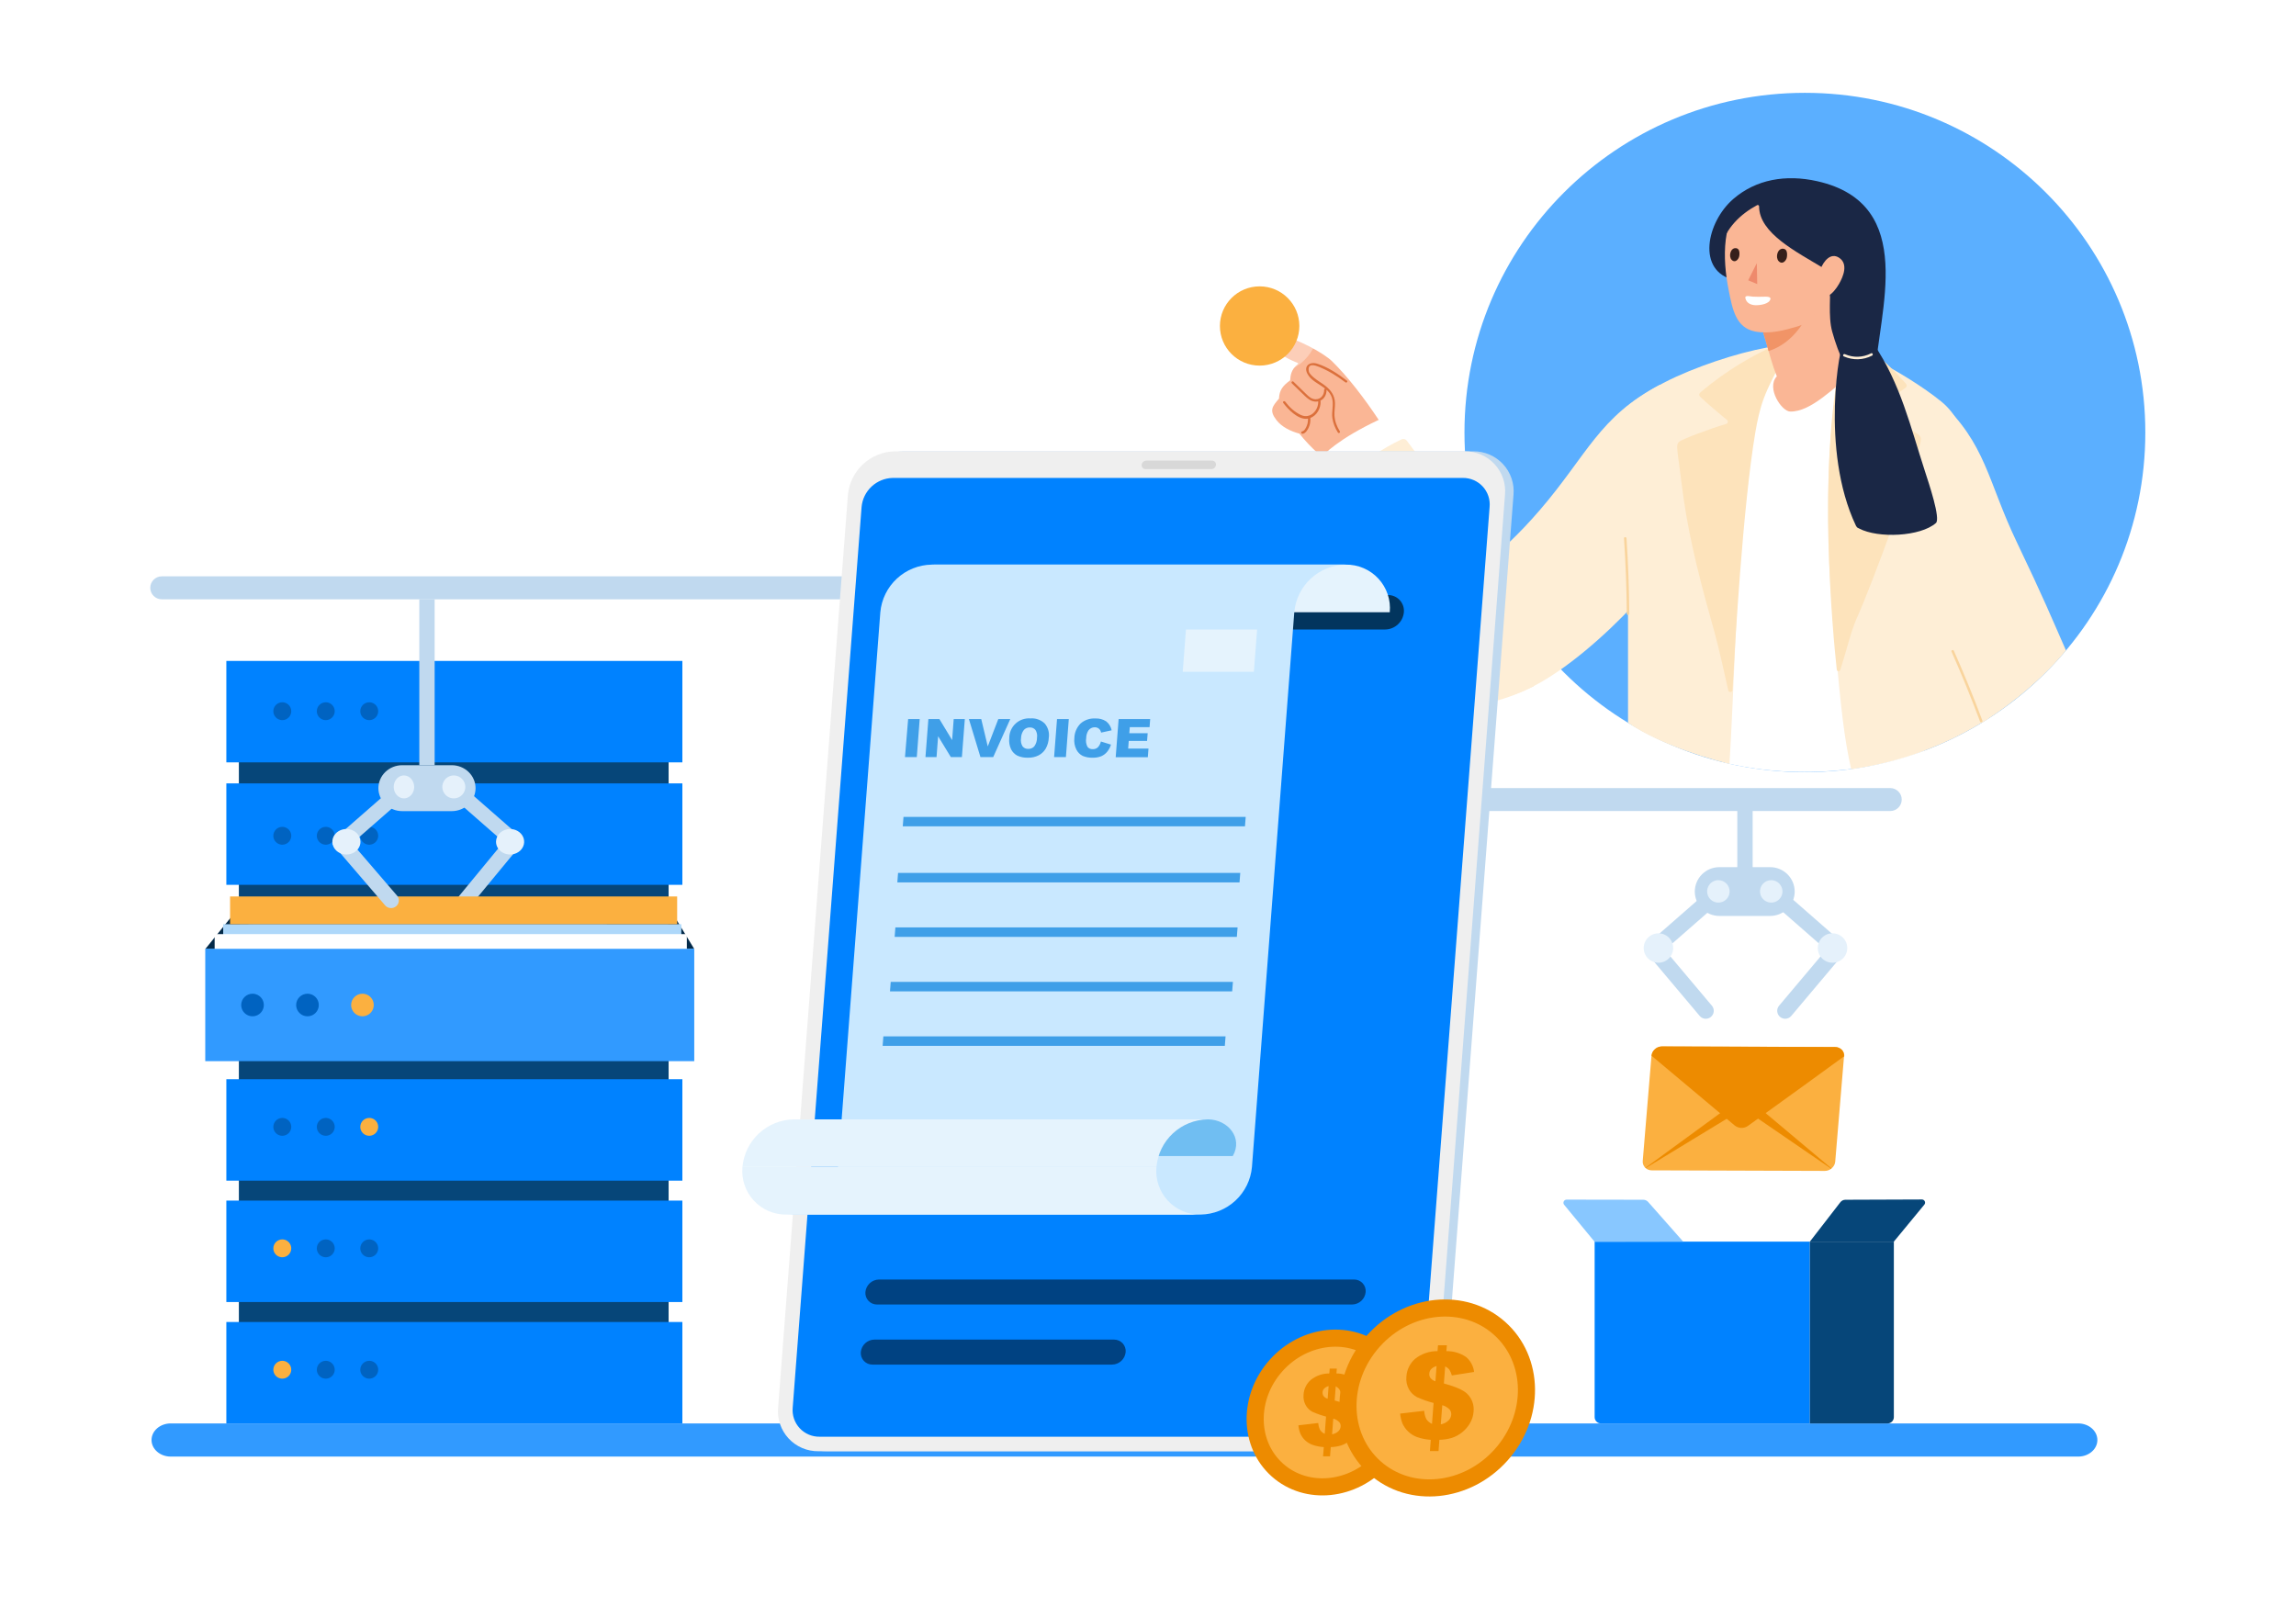 <svg width="671" height="473" viewBox="0 0 671 473" fill="none" xmlns="http://www.w3.org/2000/svg">
<path d="M427.987 126.412C427.987 71.582 472.53 27.133 527.477 27.133C582.423 27.133 626.966 71.582 626.966 126.412C626.966 181.243 582.423 225.692 527.477 225.692C472.53 225.692 427.987 181.243 427.987 126.412Z" fill="#5BAFFF"/>
<path d="M531.111 52.97C521.882 50.886 513.203 52.442 506.589 58.123C498.737 64.872 495.67 79.396 506.939 81.86C507.597 82.004 507.901 82.422 508.338 82.14C509.267 82.569 510.261 82.817 511.323 83.176C513.64 83.963 515.83 85.077 517.805 86.53C521.867 89.528 524.071 93.892 527.048 97.831C531.658 103.935 538.377 109.016 546.437 107.453C546.506 107.44 546.568 107.419 546.623 107.397C547.237 107.67 548.034 110.082 548.07 109.242C548.884 91.447 560.704 59.652 531.111 52.97Z" fill="#1A2745"/>
<path d="M487.282 135.772C486.661 128.721 485.938 121.681 485.132 114.649C485.107 114.429 485.005 114.266 484.866 114.151C484.84 113.719 485.589 112.212 485.1 112.466C467.353 121.738 463.852 132.993 450.024 149.072C437.269 163.901 431.053 165.215 424.183 176.928C423.949 176.908 429.169 201.293 432.652 203.57C448.659 208.855 481.015 174.506 484.866 167.744C487.219 163.609 487.897 160.125 488.513 155.232C489.299 149.004 487.84 142.014 487.282 135.772Z" fill="#FEEED6"/>
<path d="M509.894 106.852H549.457C549.457 106.852 560.868 202.7 562.41 219.401C553.586 223.283 529.891 229.133 504.063 222.949C504.063 199.96 509.894 106.852 509.894 106.852Z" fill="white"/>
<path d="M519.428 101.096C511.436 102.157 499.772 105.622 489.877 110.099C484.866 112.368 479.671 115.466 475.383 118.929C473.22 120.675 464.353 130.268 464.137 132.291C463.941 134.125 465.095 135.983 465.78 137.616C470.1 147.943 475.859 173.742 475.783 176.108C475.787 200.598 475.787 206.763 475.787 211.255C482.508 216 494.882 220.79 505.434 223.273C505.988 215.068 506.673 197.837 507.263 185.067C507.859 172.033 508.804 159.01 510.307 146.047C511.931 132.016 512.572 116.643 519.555 104.07C519.606 103.978 521.268 100.851 519.428 101.096Z" fill="#FEEED6"/>
<path d="M520.603 100.366C520.502 100.294 520.368 100.26 520.223 100.321C512.021 103.794 504.384 108.491 497.541 114.18C497.16 114.498 496.437 114.968 496.621 115.566C496.672 115.72 496.786 115.843 496.894 115.96C498.194 117.337 504.131 122.327 504.613 122.645C505.101 122.962 505.038 123.753 504.48 123.913C500.122 125.163 491.572 128.355 490.735 129.115C490.119 129.679 490.113 130.333 490.17 131.125C490.278 132.773 490.563 134.425 490.766 136.063C491.16 139.268 491.572 142.472 492.029 145.67C493.931 158.995 497.414 171.792 501.035 184.732C502.279 189.167 504.004 196.934 505.082 201.792C505.234 202.496 506.268 202.416 506.306 201.696C507.036 188.309 509.364 147.933 512.966 126.537C513.55 123.074 514.267 119.639 515.504 116.346C516.823 112.84 518.599 109.532 520.362 106.236C520.432 106.105 520.413 105.983 520.356 105.885C520.47 104.166 520.717 102.473 521.111 100.794C521.187 100.464 520.838 100.276 520.603 100.366Z" fill="#FDE3BB"/>
<path d="M541.455 108.042C541.455 107.919 541.436 107.788 541.379 107.647C537.516 97.73 534.706 87.496 532.962 76.999C532.949 76.909 532.924 76.828 532.892 76.755C532.727 76.106 532.049 75.593 531.332 76.069C525.008 80.278 518.355 83.889 511.377 86.904C510.16 87.429 511.079 89.131 512.265 88.861C512.227 89.072 512.259 89.302 512.373 89.539C515.589 96.039 516.629 103.299 519.274 110.017C519.255 110.033 519.236 110.045 519.223 110.062C516.166 113.408 520.657 120.23 523.162 120.288C529.353 120.431 536.032 113.009 541.106 109.525C541.664 109.145 541.696 108.511 541.455 108.042Z" fill="#FAB695"/>
<path d="M515.153 96.772L527.599 93.16C527.599 93.16 524.251 100.295 516.849 102.61C516.224 100.13 515.153 96.772 515.153 96.772Z" fill="#F19467"/>
<path d="M528.89 59.476C523.677 53.241 515.546 53.322 510.153 57.897C503.15 63.832 503.327 75.434 505.207 84.842C506.316 90.404 507.285 95.802 512.939 96.895C517.226 97.724 521.468 96.549 525.469 95.364C528.85 94.362 530.662 92.519 531.314 88.655C533.038 78.49 535.526 68.855 528.89 59.476Z" fill="#FAB695"/>
<path d="M513.427 76.91L510.906 81.921L513.544 83.037L513.427 76.91Z" fill="#EE8A6C"/>
<path d="M581.082 210.055C580.623 207.794 580.521 207.438 579.202 194.498C579.158 193.604 579.107 192.71 579.069 191.816C578.377 177.405 577.445 163.007 576.138 148.639C575.155 137.802 576.57 124.84 567.315 117.349C556.361 108.485 538.731 100.191 538.547 101.206C533.391 129.637 533.13 153.798 536.213 187.287C538.084 207.609 538.922 215.591 541.005 224.829C554.774 222.864 568.339 218.211 581.082 210.055Z" fill="#FEEED6"/>
<path d="M559.173 137.465C561.44 131.29 563.796 125.149 566.223 119.036C566.299 118.845 566.43 118.723 566.583 118.653C566.711 118.272 566.405 116.739 566.781 117.086C580.453 129.687 580.864 140.628 589.369 158.389C597.216 174.77 599.616 180.651 603.782 190.125C594.907 200.871 583.725 208.592 579.157 211.265C569.995 205.797 554.929 178.371 553.114 171.376C552.006 167.098 552.717 159.162 553.352 154.623C554.156 148.847 557.159 142.929 559.173 137.465Z" fill="#FEEED6"/>
<path d="M538.066 103.937C531.127 137.199 535.605 184.755 536.785 195.727C536.848 196.295 537.647 196.376 537.819 195.833C539.366 191.074 540.977 184.409 542.588 180.809C548.075 168.542 559.061 137.291 559.923 134.178C560.367 132.587 560.894 130.995 561.243 129.383C561.414 128.607 561.509 127.96 560.976 127.309C560.266 126.436 552.28 122.023 548.151 120.146C547.625 119.907 547.682 119.114 548.208 118.871C548.735 118.629 555.344 114.565 556.828 113.394C556.955 113.294 557.082 113.189 557.158 113.045C557.431 112.48 556.784 111.909 556.454 111.539C550.517 104.907 543.667 99.139 536.062 94.498C535.928 94.418 535.795 94.431 535.681 94.488C535.459 94.363 538.098 103.792 538.066 103.937Z" fill="#FDE3BB"/>
<path d="M546.875 97.211C545.238 89.353 545.251 81.036 542.943 73.35C542.941 73.336 542.933 73.322 542.932 73.307C542.313 68.727 539.609 64.534 536.891 60.632C533.196 55.323 527.285 52.898 521.209 52.375C521.001 52.402 520.674 52.446 520.467 52.473C519.451 52.829 518.431 53.156 517.405 53.467C517.374 53.477 517.342 53.481 517.31 53.482C513.665 53.553 509.361 56.21 507.288 58.101C503.416 61.636 501.222 65.305 500.302 70.423C500.175 71.127 502.504 73.818 502.858 72.456C504.389 66.625 508.649 62.578 513.518 59.959C513.778 59.817 514.091 60.019 514.089 60.319C514.108 68.185 525.009 73.588 532.965 78.415C534.01 79.049 534.688 80.146 534.778 81.364C535.126 86.037 534.187 92.428 535.465 96.959C537.323 103.533 539.865 110.056 546.178 113.382C546.374 113.489 546.568 113.52 546.745 113.505C546.892 113.566 547.061 113.599 547.251 113.586C549.246 113.455 549.217 111.579 549.131 109.967C548.902 105.718 547.738 101.367 546.875 97.211Z" fill="#1A2745"/>
<path d="M537.455 75.325C534.973 73.719 532.923 76.35 532.003 78.739C531.467 80.135 531.045 81.638 531.077 83.166C531.117 84.961 532.006 87.526 534.065 86.583C535.473 85.939 536.658 84.346 537.441 83.002C538.713 80.815 540.216 77.112 537.455 75.325Z" fill="#FAB695"/>
<path d="M562.549 137.707C558.287 124.591 555.449 112.203 547.609 100.596C547.339 100.191 539.438 99.458 538.98 99.659C537.6 100.263 531.937 131.606 542.361 153.588C542.435 153.749 542.506 153.882 542.611 153.976C542.725 154.228 543 154.302 543.33 154.476C548.897 157.414 561.233 156.856 565.768 152.875C567.186 151.632 563.73 141.34 562.549 137.707Z" fill="#1A2745"/>
<path d="M402.94 122.753C398.758 116.438 393.864 110.056 389.259 105.558C387.011 103.364 379.051 98.766 373.594 97.971C372.066 97.748 371.758 99.284 372.036 100.336C372.737 103.027 375.982 104.707 378.363 105.712C378.725 105.866 379.632 106.12 379.342 106.356C377.196 108.122 377.154 109.848 377.051 111.171C374.973 112.699 373.891 113.921 373.782 116.516C371.848 118.774 370.833 119.943 373.051 122.802C374.58 124.768 377.124 126.037 379.741 126.745C382.998 130.812 386.853 134.305 391.241 137.146C391.416 137.4 391.694 137.584 392.111 137.602C395.266 137.737 398.607 134.052 400.154 131.662C402.233 128.447 403.357 123.384 402.94 122.753Z" fill="#FAB695"/>
<path d="M393.627 111.246C391.023 109.274 388.007 107.238 384.889 106.284C382.804 105.643 380.919 106.954 382.061 109.204C383.106 111.28 385.499 112.173 387.288 113.604C387.131 113.62 386.98 113.727 386.986 113.932C387.022 115.651 385.705 117.083 383.844 116.613C382.871 116.366 382.164 115.59 381.463 114.913C380.308 113.801 379.16 112.681 378.012 111.565C377.68 111.242 377.22 111.734 377.553 112.056C378.779 113.247 379.994 114.452 381.233 115.628C382.115 116.462 383.022 117.26 384.26 117.372C384.611 117.404 384.943 117.38 385.246 117.316C385.354 119.941 382.907 122.606 380.133 121.271C378.32 120.401 376.803 119.021 375.607 117.416C375.329 117.049 374.749 117.397 375.027 117.767C376.465 119.695 379.281 122.58 381.861 122.406C382 122.399 382.133 122.379 382.26 122.356C382.284 123.033 382.2 123.685 381.964 124.311C381.716 124.974 381.263 125.95 380.508 126.117C380.079 126.211 380.308 126.881 380.737 126.785C381.577 126.6 382.115 125.71 382.454 124.986C382.865 124.11 383.016 123.153 382.949 122.166C384.841 121.456 386.025 119.316 385.941 117.319C385.941 117.232 385.904 117.168 385.862 117.116C387.022 116.588 387.705 115.346 387.681 113.94C388.358 114.548 388.914 115.26 389.228 116.192C389.875 118.145 389.095 120.237 389.385 122.232C389.603 123.724 390.165 125.099 390.975 126.401C391.216 126.791 391.797 126.442 391.555 126.051C390.654 124.601 390.08 123.058 389.996 121.388C389.935 120.197 390.177 119.038 390.153 117.852C390.11 115.685 389.029 114.092 387.294 112.745C386.249 111.93 385.076 111.288 384.055 110.438C383.517 109.99 382.641 109.24 382.508 108.566C382.006 105.928 384.43 106.813 385.445 107.218C388.195 108.313 390.793 109.939 393.168 111.738C393.531 112.013 393.99 111.526 393.627 111.246Z" fill="#DB703C"/>
<path d="M441.341 174.289C434.529 163.725 418.323 141.957 404.4 123.143C404.045 122.661 403.392 122.502 402.846 122.758C391.416 128.162 387.072 132.488 385.201 134.587C384.954 134.865 384.846 135.234 384.916 135.6C386.552 144.033 400.593 181.287 420.491 195.129C424.772 198.113 425.647 207.545 443.534 198.797C443.534 198.797 444.836 179.704 441.341 174.289Z" fill="white"/>
<path d="M446.034 176.098C439.222 165.534 425.062 147.62 411.14 128.806C410.785 128.324 410.131 128.167 409.586 128.422C398.156 133.826 389.117 143.008 387.246 145.108C386.999 145.385 386.891 145.754 386.961 146.121C388.597 154.554 400.592 187.951 420.489 201.795C424.771 204.778 430.34 209.353 448.227 200.604C448.227 200.604 449.529 181.513 446.034 176.098Z" fill="#FEEED6"/>
<path d="M521.886 76.001C522.057 75.734 522.174 75.439 522.211 75.175C522.296 74.561 522.382 73.577 521.875 73.036C521.682 72.828 521.43 72.724 521.172 72.697C519.761 72.55 519.171 74.229 519.361 75.354C519.423 75.717 519.562 76.087 519.838 76.365C520.633 77.171 521.445 76.687 521.886 76.001Z" fill="#361F1B"/>
<path d="M507.988 75.616C508.148 75.367 508.26 75.09 508.293 74.844C508.381 74.268 508.461 73.35 507.99 72.846C507.811 72.652 507.578 72.555 507.334 72.531C506.026 72.398 505.476 73.968 505.646 75.019C505.699 75.358 505.829 75.702 506.084 75.962C506.823 76.713 507.58 76.258 507.988 75.616Z" fill="#361F1B"/>
<path d="M517.304 87.012C516.943 86.652 515.839 86.707 515.522 86.721C514.404 86.767 513.288 86.759 512.173 86.697C511.512 86.659 509.847 86.132 510.086 87.181C510.415 88.615 511.722 89.191 513.133 89.211C514.384 89.229 517.102 88.87 517.411 87.381C517.44 87.225 517.396 87.106 517.304 87.012Z" fill="white"/>
<path d="M475.345 157.346C475.313 156.881 474.577 156.877 474.609 157.346C475.104 164.685 475.376 172.034 475.421 179.39C475.427 179.858 476.157 179.859 476.15 179.39C476.106 172.034 475.833 164.685 475.345 157.346Z" fill="#F9D49D"/>
<path d="M571.017 190.217C570.827 189.791 570.135 190.039 570.326 190.469C573.314 197.193 576.098 204.003 578.669 210.895C578.836 211.333 579.522 211.085 579.354 210.646C576.783 203.752 573.999 196.943 571.017 190.217Z" fill="#F9D49D"/>
<path d="M546.838 103.267C544.382 104.518 541.683 104.617 539.156 103.515C538.723 103.327 538.42 103.99 538.853 104.178C541.546 105.35 544.478 105.281 547.104 103.947C547.516 103.736 547.257 103.054 546.838 103.267Z" fill="#FEEED6"/>
<path d="M607.338 416.047H49.903C46.802 416.047 44.288 418.217 44.288 420.894C44.288 423.571 46.802 425.741 49.903 425.741H607.338C610.438 425.741 612.952 423.571 612.952 420.894C612.952 418.217 610.438 416.047 607.338 416.047Z" fill="#319AFF"/>
<path d="M512.209 231.086H507.725V259.425H512.209V231.086Z" fill="#C0D9EF"/>
<path d="M552.413 230.344H431.034C429.177 230.344 427.671 231.846 427.671 233.7C427.671 235.553 429.177 237.056 431.034 237.056H552.413C554.271 237.056 555.776 235.553 555.776 233.7C555.776 231.846 554.271 230.344 552.413 230.344Z" fill="#C0D9EF"/>
<path d="M501.597 258.316L481.412 275.981L484.484 279.478L504.669 261.813L501.597 258.316Z" fill="#C0D9EF"/>
<path d="M518.614 258.234L515.542 261.73L535.727 279.395L538.8 275.899L518.614 258.234Z" fill="#C0D9EF"/>
<path d="M539.334 278.13L523.443 297.003C523.039 297.451 522.477 297.725 521.875 297.767C521.272 297.809 520.677 297.616 520.214 297.229C519.752 296.842 519.458 296.291 519.395 295.691C519.331 295.092 519.504 294.492 519.875 294.017L535.766 275.145L539.334 278.13Z" fill="#C0D9EF"/>
<path d="M531.243 277.087C531.241 277.938 531.493 278.771 531.965 279.48C532.438 280.188 533.111 280.741 533.899 281.067C534.686 281.394 535.554 281.48 536.39 281.315C537.227 281.149 537.996 280.739 538.599 280.137C539.202 279.536 539.613 278.768 539.779 277.933C539.945 277.098 539.858 276.233 539.531 275.447C539.204 274.661 538.65 273.989 537.94 273.517C537.23 273.045 536.395 272.795 535.542 272.797C534.402 272.797 533.309 273.249 532.502 274.053C531.696 274.858 531.243 275.949 531.243 277.087Z" fill="#E5F1FB"/>
<path d="M517.351 267.713H502.446C500.553 267.71 498.738 266.959 497.399 265.625C496.06 264.29 495.305 262.481 495.3 260.592C495.305 258.702 496.059 256.892 497.398 255.556C498.737 254.219 500.552 253.466 502.446 253.461H517.351C519.245 253.466 521.059 254.219 522.398 255.556C523.737 256.892 524.492 258.702 524.497 260.592C524.492 262.481 523.737 264.29 522.398 265.625C521.059 266.959 519.244 267.71 517.351 267.713Z" fill="#C0D9EF"/>
<path d="M505.477 260.589C505.467 261.234 505.266 261.864 504.899 262.396C504.532 262.929 504.016 263.342 503.415 263.582C502.814 263.823 502.155 263.881 501.521 263.749C500.887 263.617 500.306 263.301 499.851 262.841C499.397 262.38 499.089 261.796 498.966 261.161C498.843 260.527 498.911 259.87 499.161 259.274C499.411 258.678 499.832 258.169 500.371 257.811C500.91 257.452 501.544 257.262 502.191 257.262C502.626 257.264 503.056 257.353 503.457 257.521C503.857 257.69 504.221 257.935 504.526 258.245C504.831 258.554 505.072 258.919 505.235 259.322C505.398 259.725 505.48 260.155 505.477 260.589Z" fill="#E5F1FB"/>
<path d="M520.929 260.589C520.919 261.234 520.718 261.864 520.351 262.396C519.985 262.929 519.468 263.342 518.867 263.582C518.266 263.823 517.607 263.881 516.973 263.749C516.339 263.617 515.758 263.301 515.304 262.841C514.849 262.38 514.541 261.796 514.418 261.161C514.295 260.527 514.363 259.87 514.613 259.274C514.863 258.678 515.284 258.169 515.823 257.811C516.362 257.452 516.996 257.262 517.643 257.262C518.078 257.264 518.508 257.353 518.909 257.521C519.309 257.69 519.673 257.935 519.978 258.245C520.283 258.554 520.524 258.919 520.687 259.322C520.85 259.725 520.932 260.155 520.929 260.589Z" fill="#E5F1FB"/>
<path d="M480.89 278.13L496.78 297.003C497.184 297.451 497.746 297.725 498.349 297.767C498.951 297.809 499.546 297.616 500.009 297.229C500.472 296.842 500.766 296.291 500.829 295.691C500.892 295.092 500.72 294.492 500.348 294.017L484.458 275.145L480.89 278.13Z" fill="#C0D9EF"/>
<path d="M488.982 277.087C488.984 277.938 488.733 278.771 488.26 279.48C487.787 280.188 487.114 280.741 486.327 281.067C485.539 281.394 484.672 281.48 483.835 281.315C482.998 281.149 482.23 280.739 481.626 280.137C481.023 279.536 480.613 278.768 480.447 277.933C480.281 277.098 480.367 276.233 480.694 275.447C481.021 274.661 481.575 273.989 482.285 273.517C482.995 273.045 483.83 272.795 484.683 272.797C485.823 272.797 486.917 273.249 487.723 274.053C488.529 274.858 488.982 275.949 488.982 277.087Z" fill="#E5F1FB"/>
<g filter="url(#filter0_d_2870_125289)">
<path d="M538.909 308.78L536.341 339.512C536.307 339.903 536.193 340.283 536.006 340.628C535.819 340.972 535.563 341.276 535.254 341.517L535.161 341.6C534.624 342.022 533.959 342.249 533.276 342.241L482.699 342.076C482.049 342.08 481.42 341.848 480.928 341.424C480.899 341.402 480.874 341.374 480.855 341.341C480.575 341.081 480.359 340.759 480.226 340.399C480.093 340.04 480.046 339.655 480.089 339.275L482.647 308.542C482.71 307.84 483.035 307.188 483.558 306.713C483.787 306.496 484.049 306.318 484.335 306.186C484.769 305.968 485.247 305.855 485.733 305.855L536.321 306.021C536.71 306.018 537.095 306.097 537.451 306.252C537.808 306.406 538.128 306.634 538.392 306.92C538.607 307.175 538.77 307.469 538.872 307.786C538.973 308.104 539.01 308.438 538.982 308.769L538.909 308.78Z" fill="#FBB040"/>
<path d="M535.255 341.521L535.161 341.604L512.141 325.824L514.512 324.098L535.255 341.521Z" fill="#ED8B00"/>
<path d="M506.569 325.821L480.928 341.415C480.911 341.408 480.896 341.399 480.884 341.386C480.871 341.374 480.862 341.359 480.855 341.342L504.477 324.074L506.569 325.821Z" fill="#ED8B00"/>
<path d="M538.319 306.931C538.056 306.646 537.736 306.418 537.379 306.263C537.022 306.108 536.637 306.03 536.248 306.032L485.661 305.867C485.201 305.874 484.748 305.984 484.335 306.188C484.054 306.334 483.798 306.526 483.579 306.755C483.056 307.229 482.731 307.883 482.668 308.584L506.911 328.921C507.459 329.379 508.144 329.642 508.859 329.668C509.573 329.694 510.276 329.482 510.856 329.066C517.587 324.23 538.713 308.967 538.91 308.76C538.961 308.096 538.749 307.44 538.319 306.931Z" fill="#ED8B00"/>
</g>
<path d="M528.932 416.052H467.876C467.386 416.052 466.916 415.858 466.57 415.512C466.224 415.167 466.029 414.698 466.029 414.21V362.91H528.932V416.052Z" fill="#0082FF"/>
<path d="M551.627 416.052H528.933V362.91H553.473V414.21C553.473 414.698 553.279 415.167 552.932 415.512C552.586 415.858 552.116 416.052 551.627 416.052Z" fill="#064679"/>
<path d="M528.933 362.908L537.842 351.391C538.013 351.17 538.233 350.99 538.484 350.865C538.735 350.741 539.011 350.675 539.292 350.673L561.663 350.59C561.839 350.588 562.012 350.637 562.162 350.73C562.312 350.822 562.431 350.956 562.507 351.116C562.583 351.274 562.612 351.452 562.59 351.627C562.567 351.801 562.496 351.966 562.383 352.101L553.473 362.908H528.933Z" fill="#064679"/>
<path d="M491.91 362.909L481.652 351.3C481.48 351.105 481.268 350.948 481.031 350.84C480.794 350.731 480.537 350.676 480.276 350.674L457.832 350.637C457.656 350.637 457.484 350.686 457.336 350.779C457.187 350.874 457.069 351.008 456.994 351.167C456.92 351.325 456.892 351.502 456.914 351.676C456.937 351.849 457.008 352.013 457.121 352.148L466.021 362.955L491.91 362.909Z" fill="#88C7FF"/>
<path d="M246.64 168.457H47.277C45.42 168.457 43.914 169.96 43.914 171.813C43.914 173.666 45.42 175.169 47.277 175.169H246.64C248.498 175.169 250.003 173.666 250.003 171.813C250.003 169.96 248.498 168.457 246.64 168.457Z" fill="#C0D9EF"/>
<path d="M195.402 207.07H69.809V413.254H195.402V207.07Z" fill="#064679"/>
<path d="M76.506 267.43H169.759L187.304 277.37H60.01L76.506 267.43Z" fill="#064679"/>
<path d="M70.133 264.844V277.371H60.01L70.133 264.844Z" fill="#032A49"/>
<path d="M195.225 264.77V277.371H202.893L195.225 264.77Z" fill="#032A49"/>
<path d="M176.311 268.879H74.001V297.738H176.311V268.879Z" fill="#165485"/>
<path d="M177.377 270.133H72.6V299.687H177.377V270.133Z" fill="#2A72AC"/>
<path d="M199.114 270.133H65.23V301.985H199.114V270.133Z" fill="#AED8FA"/>
<path d="M200.724 273.027H62.73V305.857H200.724V273.027Z" fill="white"/>
<path d="M202.894 277.332H59.985V310.162H202.894V277.332Z" fill="#319AFF"/>
<path d="M70.491 293.749C70.491 294.402 70.685 295.041 71.049 295.582C71.412 296.125 71.928 296.548 72.533 296.798C73.137 297.048 73.802 297.113 74.443 296.986C75.085 296.859 75.674 296.544 76.136 296.083C76.599 295.621 76.914 295.034 77.041 294.393C77.169 293.753 77.103 293.09 76.853 292.487C76.603 291.884 76.179 291.368 75.635 291.006C75.091 290.643 74.452 290.449 73.798 290.449C72.922 290.451 72.082 290.799 71.462 291.418C70.842 292.037 70.493 292.875 70.491 293.749Z" fill="#0063C1"/>
<path d="M102.615 293.749C102.615 294.402 102.809 295.041 103.172 295.582C103.535 296.125 104.052 296.548 104.656 296.798C105.26 297.048 105.925 297.113 106.567 296.986C107.208 296.859 107.797 296.544 108.26 296.083C108.722 295.621 109.037 295.034 109.165 294.393C109.292 293.753 109.227 293.09 108.977 292.487C108.726 291.884 108.303 291.368 107.759 291.006C107.215 290.643 106.576 290.449 105.922 290.449C105.045 290.451 104.205 290.799 103.585 291.418C102.966 292.037 102.617 292.875 102.615 293.749Z" fill="#FBB040"/>
<path d="M86.553 293.749C86.553 294.402 86.747 295.041 87.111 295.582C87.474 296.125 87.99 296.548 88.595 296.798C89.199 297.048 89.864 297.113 90.505 296.986C91.147 296.859 91.736 296.544 92.198 296.083C92.661 295.621 92.976 295.034 93.103 294.393C93.231 293.753 93.165 293.09 92.915 292.487C92.665 291.884 92.241 291.368 91.697 291.006C91.153 290.643 90.514 290.449 89.86 290.449C88.984 290.451 88.144 290.799 87.524 291.418C86.904 292.037 86.555 292.875 86.553 293.749Z" fill="#0063C1"/>
<path d="M199.421 350.918H66.15V380.569H199.421V350.918Z" fill="#0082FF"/>
<path d="M79.883 364.868C79.883 365.384 80.037 365.889 80.324 366.318C80.612 366.747 81.02 367.083 81.498 367.28C81.976 367.478 82.502 367.529 83.009 367.429C83.517 367.328 83.983 367.08 84.349 366.714C84.714 366.349 84.963 365.884 85.064 365.377C85.165 364.871 85.114 364.346 84.916 363.869C84.718 363.392 84.382 362.985 83.952 362.698C83.522 362.411 83.016 362.258 82.499 362.258C81.806 362.26 81.141 362.535 80.651 363.024C80.161 363.513 79.885 364.177 79.883 364.868Z" fill="#FBB040"/>
<path d="M105.293 364.868C105.293 365.384 105.446 365.889 105.734 366.318C106.021 366.747 106.43 367.083 106.908 367.28C107.386 367.478 107.912 367.529 108.419 367.429C108.926 367.328 109.392 367.08 109.758 366.714C110.124 366.349 110.373 365.884 110.474 365.377C110.575 364.871 110.523 364.346 110.325 363.869C110.127 363.392 109.792 362.985 109.362 362.698C108.932 362.411 108.426 362.258 107.909 362.258C107.215 362.26 106.551 362.535 106.061 363.024C105.571 363.513 105.295 364.177 105.293 364.868Z" fill="#0063C1"/>
<path d="M92.588 364.868C92.588 365.384 92.741 365.889 93.029 366.318C93.316 366.747 93.725 367.083 94.203 367.28C94.68 367.478 95.207 367.529 95.714 367.429C96.221 367.328 96.687 367.08 97.053 366.714C97.419 366.349 97.668 365.884 97.769 365.377C97.87 364.871 97.818 364.346 97.62 363.869C97.422 363.392 97.087 362.985 96.657 362.698C96.227 362.411 95.721 362.258 95.204 362.258C94.51 362.26 93.846 362.535 93.356 363.024C92.865 363.513 92.59 364.177 92.588 364.868Z" fill="#0063C1"/>
<path d="M199.421 386.402H66.15V416.054H199.421V386.402Z" fill="#0082FF"/>
<path d="M79.883 400.353C79.883 400.869 80.037 401.374 80.324 401.803C80.612 402.232 81.02 402.566 81.498 402.764C81.976 402.961 82.502 403.013 83.009 402.912C83.517 402.811 83.983 402.563 84.349 402.198C84.714 401.833 84.963 401.367 85.064 400.862C85.165 400.356 85.114 399.831 84.916 399.354C84.718 398.877 84.382 398.469 83.952 398.182C83.522 397.895 83.016 397.742 82.499 397.742C81.806 397.744 81.141 398.02 80.651 398.509C80.161 398.998 79.885 399.66 79.883 400.353Z" fill="#FBB040"/>
<path d="M105.293 400.353C105.293 400.869 105.446 401.374 105.734 401.803C106.021 402.232 106.43 402.566 106.908 402.764C107.386 402.961 107.912 403.013 108.419 402.912C108.926 402.811 109.392 402.563 109.758 402.198C110.124 401.833 110.373 401.367 110.474 400.862C110.575 400.356 110.523 399.831 110.325 399.354C110.127 398.877 109.792 398.469 109.362 398.182C108.932 397.895 108.426 397.742 107.909 397.742C107.215 397.744 106.551 398.02 106.061 398.509C105.571 398.998 105.295 399.66 105.293 400.353Z" fill="#0063C1"/>
<path d="M92.588 400.353C92.588 400.869 92.741 401.374 93.029 401.803C93.316 402.232 93.725 402.566 94.203 402.764C94.68 402.961 95.207 403.013 95.714 402.912C96.221 402.811 96.687 402.563 97.053 402.198C97.419 401.833 97.668 401.367 97.769 400.862C97.87 400.356 97.818 399.831 97.62 399.354C97.422 398.877 97.087 398.469 96.657 398.182C96.227 397.895 95.721 397.742 95.204 397.742C94.51 397.744 93.846 398.02 93.356 398.509C92.865 398.998 92.59 399.66 92.588 400.353Z" fill="#0063C1"/>
<path d="M199.422 315.438H66.151V345.089H199.422V315.438Z" fill="#0082FF"/>
<path d="M105.293 329.364C105.293 329.88 105.447 330.385 105.734 330.814C106.022 331.243 106.43 331.579 106.908 331.776C107.386 331.974 107.912 332.025 108.419 331.924C108.927 331.824 109.393 331.575 109.759 331.21C110.125 330.845 110.374 330.38 110.475 329.873C110.575 329.367 110.524 328.843 110.326 328.366C110.128 327.889 109.792 327.481 109.362 327.194C108.932 326.908 108.426 326.754 107.909 326.754C107.216 326.756 106.551 327.031 106.061 327.52C105.571 328.009 105.295 328.673 105.293 329.364Z" fill="#FBB040"/>
<path d="M79.884 329.364C79.884 329.88 80.037 330.385 80.325 330.814C80.612 331.243 81.02 331.579 81.499 331.776C81.976 331.974 82.502 332.025 83.01 331.924C83.517 331.824 83.983 331.575 84.349 331.21C84.715 330.845 84.964 330.38 85.065 329.873C85.166 329.367 85.114 328.843 84.916 328.366C84.718 327.889 84.383 327.481 83.953 327.194C83.522 326.908 83.017 326.754 82.499 326.754C81.806 326.756 81.142 327.031 80.652 327.52C80.161 328.009 79.885 328.673 79.884 329.364Z" fill="#0063C1"/>
<path d="M92.588 329.364C92.588 329.88 92.742 330.385 93.029 330.814C93.317 331.243 93.725 331.579 94.203 331.776C94.681 331.974 95.207 332.025 95.714 331.924C96.222 331.824 96.688 331.575 97.054 331.21C97.419 330.845 97.669 330.38 97.769 329.873C97.87 329.367 97.819 328.843 97.621 328.366C97.423 327.889 97.087 327.481 96.657 327.194C96.227 326.908 95.721 326.754 95.204 326.754C94.511 326.756 93.846 327.031 93.356 327.52C92.866 328.009 92.59 328.673 92.588 329.364Z" fill="#0063C1"/>
<path d="M199.421 228.973H66.15V258.624H199.421V228.973Z" fill="#0082FF"/>
<path d="M79.883 244.285C79.883 244.802 80.037 245.306 80.324 245.735C80.612 246.165 81.02 246.5 81.498 246.697C81.976 246.895 82.502 246.947 83.009 246.846C83.517 246.745 83.983 246.497 84.349 246.131C84.714 245.766 84.963 245.301 85.064 244.794C85.165 244.288 85.114 243.763 84.916 243.286C84.718 242.809 84.382 242.402 83.952 242.115C83.522 241.828 83.016 241.676 82.499 241.676C81.806 241.677 81.141 241.952 80.651 242.441C80.161 242.931 79.885 243.594 79.883 244.285Z" fill="#0063C1"/>
<path d="M105.293 244.285C105.293 244.802 105.446 245.306 105.734 245.735C106.021 246.165 106.43 246.5 106.908 246.697C107.386 246.895 107.912 246.947 108.419 246.846C108.926 246.745 109.392 246.497 109.758 246.131C110.124 245.766 110.373 245.301 110.474 244.794C110.575 244.288 110.523 243.763 110.325 243.286C110.127 242.809 109.792 242.402 109.362 242.115C108.932 241.828 108.426 241.676 107.909 241.676C107.215 241.677 106.551 241.952 106.061 242.441C105.571 242.931 105.295 243.594 105.293 244.285Z" fill="#0063C1"/>
<path d="M92.588 244.285C92.588 244.802 92.741 245.306 93.029 245.735C93.316 246.165 93.725 246.5 94.203 246.697C94.68 246.895 95.207 246.947 95.714 246.846C96.221 246.745 96.687 246.497 97.053 246.131C97.419 245.766 97.668 245.301 97.769 244.794C97.87 244.288 97.818 243.763 97.62 243.286C97.422 242.809 97.087 242.402 96.657 242.115C96.227 241.828 95.721 241.676 95.204 241.676C94.51 241.677 93.846 241.952 93.356 242.441C92.865 242.931 92.59 243.594 92.588 244.285Z" fill="#0063C1"/>
<path d="M199.421 193.18H66.15V222.831H199.421V193.18Z" fill="#0082FF"/>
<path d="M79.883 207.876C79.883 208.392 80.037 208.897 80.324 209.326C80.612 209.755 81.02 210.089 81.498 210.287C81.976 210.485 82.502 210.536 83.009 210.436C83.517 210.335 83.983 210.086 84.349 209.721C84.714 209.357 84.963 208.892 85.064 208.385C85.165 207.879 85.114 207.354 84.916 206.877C84.718 206.4 84.382 205.992 83.952 205.706C83.522 205.419 83.016 205.266 82.499 205.266C81.806 205.268 81.141 205.543 80.651 206.032C80.161 206.521 79.885 207.185 79.883 207.876Z" fill="#0063C1"/>
<path d="M105.293 207.876C105.293 208.392 105.446 208.897 105.734 209.326C106.021 209.755 106.43 210.089 106.908 210.287C107.386 210.485 107.912 210.536 108.419 210.436C108.926 210.335 109.392 210.086 109.758 209.721C110.124 209.357 110.373 208.892 110.474 208.385C110.575 207.879 110.523 207.354 110.325 206.877C110.127 206.4 109.792 205.992 109.362 205.706C108.932 205.419 108.426 205.266 107.909 205.266C107.215 205.268 106.551 205.543 106.061 206.032C105.571 206.521 105.295 207.185 105.293 207.876Z" fill="#0063C1"/>
<path d="M92.588 207.876C92.588 208.392 92.741 208.897 93.029 209.326C93.316 209.755 93.725 210.089 94.203 210.287C94.68 210.485 95.207 210.536 95.714 210.436C96.221 210.335 96.687 210.086 97.053 209.721C97.419 209.357 97.668 208.892 97.769 208.385C97.87 207.879 97.818 207.354 97.62 206.877C97.422 206.4 97.087 205.992 96.657 205.706C96.227 205.419 95.721 205.266 95.204 205.266C94.51 205.268 93.846 205.543 93.356 206.032C92.865 206.521 92.59 207.185 92.588 207.876Z" fill="#0063C1"/>
<path d="M127.025 175.168H122.541V223.66H127.025V175.168Z" fill="#C0D9EF"/>
<path d="M117.219 228.137L98.238 244.749L101.127 248.036L120.109 231.425L117.219 228.137Z" fill="#C0D9EF"/>
<path d="M133.224 228.07L130.335 231.358L149.316 247.969L152.206 244.681L133.224 228.07Z" fill="#C0D9EF"/>
<path d="M152.434 246.66L137.554 264.688C137.176 265.116 136.649 265.378 136.085 265.418C135.521 265.458 134.964 265.274 134.531 264.904C134.097 264.534 133.822 264.007 133.763 263.434C133.704 262.862 133.865 262.288 134.213 261.834L149.066 243.797L152.434 246.66Z" fill="#C0D9EF"/>
<g filter="url(#filter1_d_2870_125289)">
<path d="M197.898 262.023H67.241V270.129H197.898V262.023Z" fill="#FBB040"/>
</g>
<path d="M144.961 246.034C144.961 246.771 145.202 247.493 145.654 248.105C146.105 248.719 146.747 249.196 147.498 249.479C148.249 249.761 149.076 249.835 149.873 249.691C150.671 249.547 151.403 249.192 151.978 248.67C152.553 248.149 152.944 247.485 153.103 246.761C153.261 246.038 153.18 245.288 152.869 244.607C152.558 243.925 152.031 243.343 151.355 242.933C150.679 242.524 149.884 242.305 149.071 242.305C147.982 242.308 146.938 242.701 146.168 243.399C145.397 244.099 144.963 245.046 144.961 246.034Z" fill="#E5F1FB"/>
<path d="M132.041 237.084H117.525C115.685 237.079 113.923 236.37 112.622 235.113C111.321 233.855 110.588 232.15 110.583 230.372C110.588 228.593 111.321 226.889 112.622 225.631C113.923 224.374 115.685 223.665 117.525 223.66H132.041C133.881 223.665 135.643 224.374 136.944 225.631C138.244 226.889 138.977 228.593 138.982 230.372C138.977 232.15 138.244 233.855 136.944 235.113C135.643 236.37 133.881 237.079 132.041 237.084Z" fill="#C0D9EF"/>
<path d="M121.046 230.05C121.037 230.712 120.855 231.356 120.521 231.901C120.187 232.446 119.717 232.868 119.17 233.115C118.623 233.361 118.024 233.421 117.447 233.285C116.87 233.151 116.341 232.827 115.927 232.356C115.514 231.884 115.233 231.287 115.122 230.637C115.01 229.987 115.072 229.315 115.299 228.705C115.527 228.094 115.91 227.574 116.4 227.207C116.891 226.84 117.467 226.645 118.057 226.645C118.855 226.653 119.618 227.016 120.178 227.653C120.739 228.292 121.051 229.154 121.046 230.05Z" fill="#E5F1FB"/>
<path d="M135.993 230.05C135.983 230.712 135.777 231.357 135.401 231.902C135.026 232.447 134.496 232.87 133.88 233.116C133.264 233.362 132.589 233.421 131.94 233.286C131.291 233.149 130.696 232.824 130.231 232.352C129.766 231.88 129.452 231.282 129.327 230.631C129.202 229.98 129.273 229.308 129.531 228.698C129.788 228.088 130.221 227.568 130.774 227.202C131.327 226.837 131.976 226.643 132.64 226.645C133.084 226.649 133.523 226.739 133.932 226.913C134.341 227.087 134.712 227.338 135.023 227.654C135.335 227.971 135.581 228.345 135.747 228.756C135.913 229.167 135.997 229.607 135.993 230.05Z" fill="#E5F1FB"/>
<path d="M97.131 246.66L112.599 264.688C112.993 265.116 113.542 265.378 114.13 265.418C114.717 265.458 115.298 265.274 115.75 264.904C116.201 264.534 116.488 264.007 116.55 263.434C116.611 262.862 116.443 262.288 116.08 261.834L100.575 243.797L97.131 246.66Z" fill="#C0D9EF"/>
<path d="M105.352 246.026C105.354 246.763 105.114 247.485 104.664 248.099C104.213 248.714 103.572 249.193 102.821 249.477C102.07 249.76 101.244 249.835 100.446 249.692C99.648 249.549 98.914 249.195 98.338 248.673C97.763 248.152 97.37 247.488 97.211 246.764C97.052 246.041 97.132 245.29 97.443 244.609C97.754 243.927 98.281 243.345 98.957 242.934C99.633 242.524 100.428 242.305 101.242 242.305C102.33 242.305 103.374 242.697 104.145 243.394C104.915 244.092 105.35 245.038 105.352 246.026Z" fill="#E5F1FB"/>
<g filter="url(#filter2_d_2870_125289)">
<path d="M408.219 424.179H241.663C240.026 424.2 238.403 423.878 236.9 423.232C235.396 422.586 234.045 421.633 232.935 420.433C231.825 419.234 230.98 417.814 230.455 416.267C229.93 414.719 229.737 413.08 229.889 411.453L250.288 144.645C250.603 141.208 252.179 138.009 254.713 135.66C257.247 133.312 260.561 131.98 264.019 131.919H430.53C432.167 131.898 433.791 132.22 435.295 132.866C436.799 133.511 438.15 134.465 439.262 135.664C440.373 136.864 441.219 138.283 441.745 139.83C442.271 141.378 442.466 143.017 442.316 144.645L421.916 411.453C421.599 414.884 420.028 418.077 417.501 420.424C414.975 422.771 411.671 424.108 408.219 424.179Z" fill="#C0D9EF"/>
</g>
<g filter="url(#filter3_d_2870_125289)">
<path d="M405.712 424.179H239.189C237.552 424.2 235.929 423.877 234.424 423.232C232.92 422.586 231.569 421.633 230.458 420.434C229.347 419.234 228.5 417.815 227.974 416.268C227.448 414.72 227.254 413.081 227.404 411.453L247.803 144.645C248.121 141.209 249.697 138.011 252.231 135.663C254.764 133.315 258.077 131.982 261.534 131.919H428.057C429.693 131.898 431.316 132.22 432.82 132.866C434.323 133.512 435.674 134.465 436.784 135.665C437.895 136.864 438.74 138.284 439.265 139.831C439.789 141.379 439.982 143.018 439.831 144.645L419.465 411.453C419.149 414.894 417.57 418.096 415.032 420.445C412.493 422.794 409.174 424.124 405.712 424.179Z" fill="#EFEFEF"/>
</g>
<path d="M239.538 419.934C238.445 419.951 237.361 419.739 236.356 419.31C235.351 418.881 234.447 418.246 233.705 417.445C232.962 416.645 232.397 415.698 232.045 414.664C231.694 413.631 231.565 412.537 231.666 411.45L251.796 148.177C252.003 145.892 253.046 143.764 254.726 142.199C256.407 140.634 258.606 139.741 260.905 139.693H427.461C428.555 139.674 429.64 139.885 430.646 140.313C431.652 140.741 432.556 141.377 433.299 142.177C434.042 142.979 434.607 143.927 434.958 144.96C435.308 145.994 435.436 147.09 435.333 148.177L415.181 411.45C414.974 413.742 413.924 415.877 412.234 417.443C410.544 419.009 408.333 419.896 406.028 419.934H239.538Z" fill="#0082FF"/>
<path d="M404.847 183.989H285.645C284.998 183.994 284.357 183.864 283.763 183.608C283.169 183.351 282.636 182.974 282.197 182.499C281.759 182.025 281.425 181.463 281.216 180.852C281.008 180.241 280.931 179.593 280.989 178.95C281.116 177.591 281.74 176.328 282.742 175.401C283.744 174.473 285.054 173.947 286.421 173.922H405.623C406.269 173.915 406.91 174.043 407.504 174.298C408.097 174.554 408.631 174.93 409.07 175.404C409.508 175.878 409.843 176.438 410.051 177.049C410.259 177.66 410.337 178.307 410.278 178.95C410.154 180.31 409.531 181.576 408.528 182.506C407.526 183.436 406.215 183.964 404.847 183.989Z" fill="#02355E"/>
<path d="M354.027 137.106H334.775C334.618 137.107 334.462 137.074 334.317 137.011C334.173 136.948 334.043 136.854 333.937 136.738C333.831 136.622 333.751 136.485 333.702 136.335C333.652 136.185 333.635 136.028 333.651 135.871C333.681 135.537 333.835 135.226 334.082 134.997C334.329 134.769 334.652 134.641 334.989 134.637H354.241C354.399 134.636 354.555 134.668 354.699 134.732C354.843 134.794 354.973 134.887 355.079 135.004C355.185 135.121 355.265 135.257 355.315 135.407C355.364 135.557 355.381 135.714 355.366 135.871C355.335 136.205 355.181 136.517 354.934 136.745C354.687 136.973 354.364 137.102 354.027 137.106Z" fill="#D8D8D8"/>
<path d="M285.172 178.947C285.342 177.167 285.133 175.371 284.56 173.678C283.987 171.983 283.062 170.429 281.845 169.115C280.629 167.802 279.149 166.76 277.502 166.057C275.854 165.353 274.077 165.004 272.285 165.033H393.264C395.056 165.004 396.833 165.353 398.481 166.057C400.128 166.76 401.608 167.802 402.824 169.115C404.041 170.429 404.966 171.983 405.539 173.678C406.112 175.371 406.321 177.167 406.151 178.947H285.172Z" fill="#E5F3FD"/>
<path d="M272.286 165.031C268.504 165.093 264.878 166.549 262.107 169.118C259.335 171.686 257.614 175.187 257.273 178.946L244.903 341.089C244.567 344.85 242.847 348.354 240.074 350.923C237.302 353.493 233.674 354.947 229.89 355.005H350.869C354.653 354.947 358.281 353.493 361.053 350.923C363.826 348.354 365.546 344.85 365.882 341.089L378.252 178.946C378.588 175.187 380.306 171.685 383.076 169.116C385.846 166.546 389.472 165.091 393.253 165.031H272.286Z" fill="#C9E8FF"/>
<path d="M337.971 341.094C337.799 342.876 338.007 344.673 338.58 346.369C339.154 348.065 340.079 349.621 341.297 350.934C342.515 352.248 343.997 353.29 345.647 353.992C347.296 354.695 349.076 355.041 350.869 355.009H229.868C228.076 355.037 226.299 354.689 224.651 353.986C223.004 353.282 221.524 352.239 220.307 350.926C219.091 349.613 218.166 348.058 217.593 346.365C217.02 344.67 216.811 342.874 216.98 341.094H337.971Z" fill="#E5F3FD"/>
<path d="M267.146 337.893C267.652 331.968 265.74 327.176 259.78 327.176H352.937C358.864 327.176 363.328 332.584 360.281 337.893H267.146Z" fill="#70BEF2"/>
<path d="M337.971 341.091C338.304 337.331 340.022 333.828 342.793 331.257C345.564 328.688 349.19 327.234 352.973 327.176H231.994C228.211 327.236 224.584 328.691 221.812 331.259C219.04 333.829 217.319 337.33 216.981 341.091H337.971Z" fill="#E5F3FD"/>
<path d="M395.166 381.29H256.284C255.816 381.292 255.353 381.196 254.924 381.01C254.496 380.824 254.11 380.55 253.793 380.207C253.476 379.864 253.234 379.459 253.082 379.018C252.93 378.577 252.871 378.109 252.91 377.643C253.004 376.657 253.458 375.739 254.185 375.064C254.913 374.39 255.864 374.005 256.857 373.984H395.739C396.208 373.983 396.672 374.079 397.101 374.266C397.531 374.453 397.917 374.728 398.234 375.072C398.552 375.415 398.794 375.823 398.945 376.265C399.096 376.708 399.153 377.177 399.113 377.643C399.021 378.63 398.568 379.548 397.839 380.221C397.111 380.894 396.158 381.275 395.166 381.29Z" fill="#004282"/>
<path d="M325.004 398.852H254.945C254.476 398.854 254.012 398.759 253.583 398.571C253.153 398.384 252.767 398.11 252.45 397.766C252.132 397.422 251.89 397.015 251.739 396.572C251.588 396.129 251.531 395.66 251.571 395.194C251.662 394.209 252.114 393.292 252.841 392.62C253.567 391.947 254.516 391.565 255.507 391.547H325.6C326.068 391.545 326.531 391.641 326.96 391.827C327.389 392.014 327.774 392.287 328.091 392.63C328.408 392.973 328.651 393.378 328.803 393.819C328.955 394.261 329.013 394.729 328.974 395.194C328.882 396.185 328.426 397.108 327.693 397.784C326.96 398.459 326.002 398.84 325.004 398.852Z" fill="#004282"/>
<path d="M265.403 210.172H268.776L267.933 221.281H264.48L265.403 210.172Z" fill="#3F9FE8"/>
<path d="M271.319 210.172H274.535L278.257 216.322L278.718 210.172H281.968L281.113 221.281H277.875L274.164 215.188L273.703 221.281H270.464L271.319 210.172Z" fill="#3F9FE8"/>
<path d="M283.159 210.172H286.768L288.669 218.173L291.75 210.172H295.248L290.266 221.281H286.532L283.159 210.172Z" fill="#3F9FE8"/>
<path d="M294.958 215.735C294.954 214.941 295.115 214.155 295.43 213.426C295.746 212.698 296.21 212.042 296.792 211.502C297.374 210.961 298.062 210.546 298.813 210.284C299.564 210.022 300.361 209.917 301.154 209.978C301.914 209.919 302.677 210.022 303.394 210.279C304.112 210.537 304.766 210.943 305.315 211.471C305.801 212.04 306.159 212.708 306.364 213.428C306.57 214.149 306.618 214.904 306.507 215.645C306.457 216.763 306.145 217.855 305.596 218.832C305.108 219.656 304.399 220.328 303.549 220.773C302.577 221.261 301.499 221.499 300.412 221.468C299.353 221.507 298.299 221.304 297.33 220.874C296.526 220.455 295.876 219.79 295.475 218.978C295.008 217.964 294.829 216.842 294.958 215.735ZM298.399 215.735C298.249 216.569 298.405 217.429 298.837 218.158C299.036 218.402 299.289 218.595 299.576 218.721C299.863 218.848 300.177 218.905 300.49 218.888C300.819 218.905 301.148 218.849 301.453 218.724C301.758 218.601 302.032 218.411 302.256 218.169C302.798 217.419 303.082 216.514 303.066 215.589C303.192 214.81 303.028 214.011 302.605 213.345C302.404 213.101 302.148 212.91 301.859 212.785C301.57 212.66 301.255 212.606 300.94 212.626C300.618 212.617 300.297 212.678 300 212.804C299.704 212.93 299.437 213.118 299.22 213.356C298.694 214.042 298.406 214.881 298.399 215.746V215.735Z" fill="#3F9FE8"/>
<path d="M308.912 210.172H312.353L311.509 221.281H308.057L308.912 210.172Z" fill="#3F9FE8"/>
<path d="M321.731 216.732L324.677 217.641C324.448 218.413 324.066 219.13 323.552 219.751C323.087 220.307 322.498 220.75 321.832 221.041C321.036 221.347 320.188 221.492 319.335 221.467C318.334 221.506 317.336 221.325 316.411 220.94C315.612 220.538 314.965 219.888 314.567 219.088C314.048 218.047 313.845 216.877 313.982 215.722C314.018 214.131 314.662 212.614 315.782 211.48C316.958 210.448 318.491 209.916 320.055 209.999C321.199 209.925 322.335 210.225 323.294 210.851C324.11 211.508 324.671 212.429 324.879 213.455L321.798 214.129C321.745 213.868 321.65 213.618 321.517 213.388C321.35 213.134 321.122 212.925 320.853 212.781C320.573 212.634 320.259 212.561 319.943 212.569C319.578 212.563 319.218 212.646 318.893 212.81C318.567 212.974 318.287 213.215 318.076 213.511C317.655 214.184 317.433 214.962 317.435 215.756C317.279 216.615 317.409 217.502 317.806 218.281C317.984 218.512 318.217 218.696 318.484 218.816C318.751 218.935 319.043 218.986 319.335 218.965C319.614 218.983 319.894 218.943 320.157 218.85C320.421 218.755 320.661 218.607 320.865 218.415C321.298 217.941 321.596 217.36 321.731 216.732Z" fill="#3F9FE8"/>
<path d="M326.916 210.172H336.137L335.958 212.54H330.177L330.042 214.313H335.407L335.227 216.557H329.874L329.705 218.802H335.643L335.452 221.315H326.062L326.916 210.172Z" fill="#3F9FE8"/>
<path d="M357.953 305.694H257.947L258.16 302.922H358.167L357.953 305.694Z" fill="#3F9FE8"/>
<path d="M363.838 241.533H263.832L264.046 238.762H364.052L363.838 241.533Z" fill="#3F9FE8"/>
<path d="M360.101 289.767H260.095L260.309 286.996H360.315L360.101 289.767Z" fill="#3F9FE8"/>
<path d="M361.467 273.838H261.46L261.674 271.066H361.68L361.467 273.838Z" fill="#3F9FE8"/>
<path d="M362.249 257.916H262.243L262.456 255.145H362.462L362.249 257.916Z" fill="#3F9FE8"/>
<path d="M346.596 183.988H367.388L366.444 196.354H345.651L346.596 183.988Z" fill="#E5F3FD"/>
<path d="M403.829 426.591C412.132 417.288 411.944 403.599 403.411 396.014C394.877 388.43 381.228 389.822 372.926 399.125C364.623 408.428 364.81 422.117 373.344 429.702C381.877 437.286 395.526 435.894 403.829 426.591Z" fill="#FBB040" stroke="#ED8B00" stroke-width="5" stroke-miterlimit="10"/>
<path d="M397.349 406.57L391.974 407.412C391.838 406.914 391.634 406.438 391.366 405.998C391.091 405.669 390.75 405.402 390.366 405.211L390.051 409.342C392.877 410.09 394.751 410.908 395.674 411.799C396.259 412.359 396.706 413.047 396.981 413.807C397.256 414.569 397.351 415.383 397.259 416.187C397.151 417.214 396.796 418.199 396.225 419.059C395.248 420.687 393.714 421.906 391.906 422.494C390.936 422.787 389.929 422.945 388.915 422.965L388.701 425.669H386.666L386.88 422.965C385.728 422.898 384.592 422.667 383.506 422.28C382.704 421.979 381.973 421.517 381.358 420.922C380.8 420.385 380.353 419.746 380.042 419.037C379.72 418.261 379.523 417.44 379.458 416.602L385.26 415.929C385.296 416.639 385.479 417.335 385.8 417.971C386.139 418.46 386.606 418.849 387.149 419.093L387.532 414.044C386.168 413.691 384.837 413.225 383.551 412.652C382.735 412.217 382.061 411.559 381.605 410.756C381.068 409.797 380.844 408.694 380.964 407.602C381.014 406.788 381.225 405.991 381.586 405.259C381.947 404.527 382.451 403.874 383.067 403.337C384.6 402.1 386.516 401.429 388.488 401.441L388.6 400.027H390.681L390.568 401.441C392.277 401.436 393.945 401.966 395.336 402.956C396.444 403.861 397.163 405.154 397.349 406.57ZM388.285 405.134C387.784 405.262 387.326 405.522 386.958 405.885C386.7 406.175 386.546 406.542 386.52 406.929C386.48 407.324 386.579 407.721 386.801 408.051C387.115 408.427 387.534 408.7 388.004 408.837L388.285 405.134ZM389.297 419.228C389.986 419.114 390.627 418.802 391.142 418.33C391.529 417.96 391.765 417.46 391.805 416.928C391.842 416.483 391.705 416.039 391.423 415.693C390.938 415.186 390.324 414.821 389.646 414.638L389.297 419.228Z" fill="#ED8B00"/>
<path d="M438.717 425.221C448.763 413.966 448.538 397.403 438.214 388.227C427.89 379.051 411.377 380.738 401.331 391.993C391.285 403.248 391.51 419.811 401.834 428.987C412.158 438.162 428.671 436.477 438.717 425.221Z" fill="#FBB040" stroke="#ED8B00" stroke-width="5" stroke-miterlimit="10"/>
<path d="M430.801 401.003L424.301 402.023C424.141 401.421 423.891 400.846 423.559 400.318C423.228 399.92 422.819 399.596 422.355 399.364L421.973 404.369C425.392 405.305 427.641 406.291 428.72 407.331C429.433 408.008 429.978 408.841 430.312 409.764C430.645 410.687 430.759 411.676 430.643 412.651C430.549 413.879 430.164 415.068 429.519 416.118C428.33 418.085 426.475 419.561 424.29 420.282C423.109 420.626 421.888 420.815 420.657 420.843L420.41 424.119H417.891L418.138 420.843C416.758 420.755 415.396 420.479 414.09 420.023C413.121 419.654 412.238 419.093 411.492 418.374C410.827 417.729 410.286 416.969 409.895 416.13C409.517 415.186 409.278 414.191 409.187 413.178L416.215 412.359C416.259 413.222 416.481 414.066 416.868 414.838C417.279 415.427 417.842 415.892 418.498 416.186L418.959 410.069C417.311 409.641 415.702 409.078 414.146 408.386C413.166 407.875 412.351 407.097 411.796 406.142C411.141 404.983 410.87 403.648 411.02 402.327C411.079 401.341 411.334 400.377 411.771 399.491C412.207 398.605 412.816 397.813 413.562 397.165C415.421 395.682 417.738 394.89 420.118 394.921L420.253 393.203H422.839L422.704 394.921C424.755 394.884 426.767 395.483 428.462 396.637C429.769 397.744 430.605 399.303 430.801 401.003ZM419.836 399.274C419.232 399.429 418.681 399.742 418.24 400.183C417.924 400.534 417.738 400.981 417.711 401.452C417.656 401.919 417.776 402.391 418.048 402.776C418.423 403.234 418.929 403.567 419.499 403.729L419.836 399.274ZM421.062 416.32C421.907 416.177 422.69 415.786 423.311 415.198C423.78 414.751 424.068 414.148 424.121 413.503C424.166 412.961 424.001 412.423 423.66 411.999C423.068 411.388 422.323 410.946 421.501 410.72L421.062 416.32Z" fill="#ED8B00"/>
<path d="M371.327 81.258H318.509C310.748 81.258 304.456 87.536 304.456 95.281V95.282C304.456 103.027 310.748 109.305 318.509 109.305H371.327C379.089 109.305 385.381 103.027 385.381 95.282V95.281C385.381 87.536 379.089 81.258 371.327 81.258Z" fill="white" fill-opacity="0.33"/>
<path d="M356.519 95.281C356.519 88.885 361.715 83.699 368.125 83.699C374.535 83.699 379.732 88.885 379.732 95.281C379.732 101.677 374.535 106.863 368.125 106.863C361.715 106.863 356.519 101.677 356.519 95.281Z" fill="#FBB040"/>
<defs>
<filter id="filter0_d_2870_125289" x="459.074" y="284.855" width="100.917" height="78.387" filterUnits="userSpaceOnUse" color-interpolation-filters="sRGB">
<feFlood flood-opacity="0" result="BackgroundImageFix"/>
<feColorMatrix in="SourceAlpha" type="matrix" values="0 0 0 0 0 0 0 0 0 0 0 0 0 0 0 0 0 0 127 0" result="hardAlpha"/>
<feOffset/>
<feGaussianBlur stdDeviation="10.5"/>
<feColorMatrix type="matrix" values="0 0 0 0 0 0 0 0 0 0.267 0 0 0 0 0.525 0 0 0 0.72 0"/>
<feBlend mode="normal" in2="BackgroundImageFix" result="effect1_dropShadow_2870_125289"/>
<feBlend mode="normal" in="SourceGraphic" in2="effect1_dropShadow_2870_125289" result="shape"/>
</filter>
<filter id="filter1_d_2870_125289" x="46.241" y="241.023" width="172.657" height="50.105" filterUnits="userSpaceOnUse" color-interpolation-filters="sRGB">
<feFlood flood-opacity="0" result="BackgroundImageFix"/>
<feColorMatrix in="SourceAlpha" type="matrix" values="0 0 0 0 0 0 0 0 0 0 0 0 0 0 0 0 0 0 127 0" result="hardAlpha"/>
<feOffset/>
<feGaussianBlur stdDeviation="10.5"/>
<feColorMatrix type="matrix" values="0 0 0 0 0 0 0 0 0 0.267 0 0 0 0 0.525 0 0 0 0.72 0"/>
<feBlend mode="normal" in2="BackgroundImageFix" result="effect1_dropShadow_2870_125289"/>
<feBlend mode="normal" in="SourceGraphic" in2="effect1_dropShadow_2870_125289" result="shape"/>
</filter>
<filter id="filter2_d_2870_125289" x="208.839" y="110.918" width="254.526" height="334.262" filterUnits="userSpaceOnUse" color-interpolation-filters="sRGB">
<feFlood flood-opacity="0" result="BackgroundImageFix"/>
<feColorMatrix in="SourceAlpha" type="matrix" values="0 0 0 0 0 0 0 0 0 0 0 0 0 0 0 0 0 0 127 0" result="hardAlpha"/>
<feOffset/>
<feGaussianBlur stdDeviation="10.5"/>
<feColorMatrix type="matrix" values="0 0 0 0 0 0 0 0 0 0.267 0 0 0 0 0.525 0 0 0 0.72 0"/>
<feBlend mode="normal" in2="BackgroundImageFix" result="effect1_dropShadow_2870_125289"/>
<feBlend mode="normal" in="SourceGraphic" in2="effect1_dropShadow_2870_125289" result="shape"/>
</filter>
<filter id="filter3_d_2870_125289" x="206.355" y="110.918" width="254.526" height="334.262" filterUnits="userSpaceOnUse" color-interpolation-filters="sRGB">
<feFlood flood-opacity="0" result="BackgroundImageFix"/>
<feColorMatrix in="SourceAlpha" type="matrix" values="0 0 0 0 0 0 0 0 0 0 0 0 0 0 0 0 0 0 127 0" result="hardAlpha"/>
<feOffset/>
<feGaussianBlur stdDeviation="10.5"/>
<feColorMatrix type="matrix" values="0 0 0 0 0 0 0 0 0 0.267 0 0 0 0 0.525 0 0 0 0.72 0"/>
<feBlend mode="normal" in2="BackgroundImageFix" result="effect1_dropShadow_2870_125289"/>
<feBlend mode="normal" in="SourceGraphic" in2="effect1_dropShadow_2870_125289" result="shape"/>
</filter>
</defs>
</svg>
